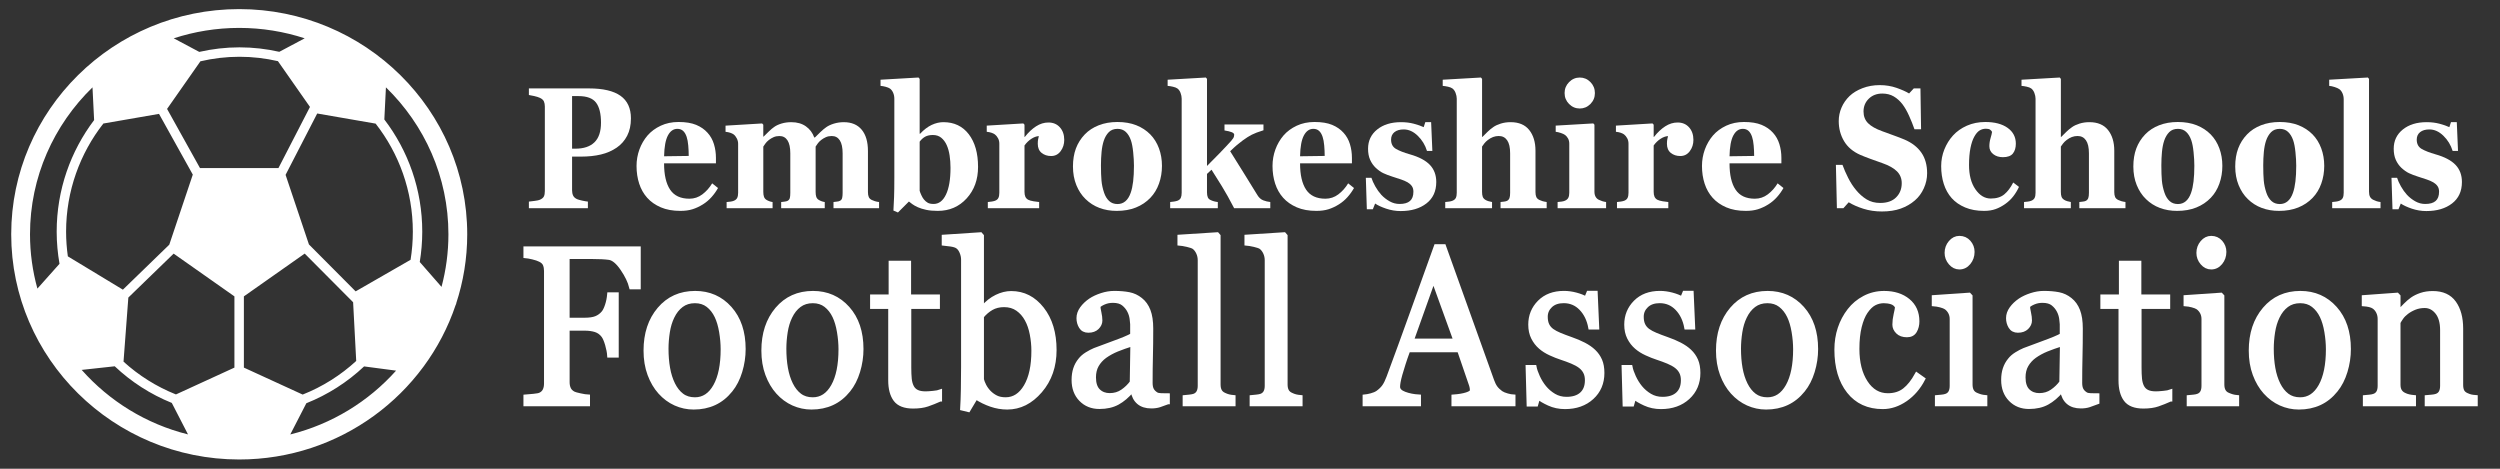<?xml version="1.0" encoding="utf-8"?>
<!-- Generator: Adobe Illustrator 15.1.0, SVG Export Plug-In . SVG Version: 6.00 Build 0)  -->
<!DOCTYPE svg PUBLIC "-//W3C//DTD SVG 1.1//EN" "http://www.w3.org/Graphics/SVG/1.1/DTD/svg11.dtd">
<svg version="1.1" id="Layer_1" xmlns="http://www.w3.org/2000/svg" xmlns:xlink="http://www.w3.org/1999/xlink" x="0px" y="0px"
	 width="320px" height="60px" viewBox="0 0 320 60" enable-background="new 0 0 320 60" xml:space="preserve">
<rect x="0" y="0" width="320" height="60" fill="#333333" stroke="none"/>
<g>
	<path fill="#FFFFFF" d="M80.759,15.153c0,0.864-0.162,1.608-0.486,2.23c-0.324,0.623-0.771,1.129-1.341,1.518
		c-0.589,0.403-1.262,0.695-2.018,0.875c-0.756,0.18-1.606,0.27-2.549,0.27h-1.139v4.311c0,0.259,0.044,0.485,0.133,0.675
		c0.088,0.191,0.257,0.344,0.505,0.459c0.131,0.058,0.344,0.119,0.639,0.184c0.294,0.064,0.543,0.108,0.747,0.129v0.843h-7.553
		v-0.843c0.19-0.021,0.442-0.052,0.756-0.092c0.314-0.04,0.533-0.088,0.658-0.146c0.255-0.115,0.424-0.255,0.506-0.421
		c0.082-0.166,0.123-0.396,0.123-0.691V13.64c0-0.252-0.04-0.47-0.118-0.654c-0.079-0.184-0.249-0.336-0.511-0.459
		c-0.183-0.086-0.427-0.164-0.731-0.232c-0.305-0.068-0.532-0.113-0.683-0.135v-0.843h7.69c1.801,0,3.146,0.315,4.037,0.945
		C80.313,12.893,80.759,13.856,80.759,15.153z M76.928,15.704c0-1.152-0.211-2.008-0.633-2.566S75.121,12.3,74.041,12.3h-0.815
		v6.731h0.413c1.074,0,1.891-0.272,2.45-0.816C76.648,17.672,76.928,16.834,76.928,15.704z"/>
	<path fill="#FFFFFF" d="M91.907,24.065c-0.229,0.411-0.506,0.798-0.83,1.162c-0.324,0.364-0.692,0.675-1.105,0.934
		c-0.439,0.274-0.882,0.481-1.331,0.622c-0.448,0.14-0.964,0.21-1.547,0.21c-0.969,0-1.806-0.151-2.509-0.454
		c-0.704-0.303-1.285-0.709-1.743-1.221c-0.458-0.512-0.8-1.115-1.026-1.81c-0.226-0.695-0.339-1.45-0.339-2.264
		c0-0.734,0.123-1.438,0.368-2.112c0.246-0.673,0.594-1.273,1.046-1.799c0.445-0.511,1.006-0.925,1.684-1.243
		c0.678-0.316,1.436-0.475,2.273-0.475c0.917,0,1.67,0.123,2.259,0.367c0.589,0.245,1.077,0.583,1.463,1.016
		c0.373,0.411,0.645,0.895,0.815,1.453s0.255,1.144,0.255,1.755v0.702h-6.639c0,1.477,0.259,2.6,0.776,3.371
		c0.517,0.771,1.339,1.156,2.465,1.156c0.615,0,1.168-0.186,1.66-0.557c0.491-0.371,0.91-0.84,1.257-1.41L91.907,24.065z
		 M88.156,19.96c0-0.432-0.02-0.875-0.059-1.329c-0.04-0.454-0.108-0.825-0.206-1.113c-0.112-0.338-0.264-0.594-0.457-0.767
		c-0.193-0.173-0.437-0.259-0.731-0.259c-0.504,0-0.907,0.281-1.208,0.843c-0.301,0.562-0.465,1.451-0.491,2.668L88.156,19.96z"/>
	<path fill="#FFFFFF" d="M112.521,26.647h-5.834v-0.789c0.143-0.021,0.292-0.04,0.448-0.054c0.156-0.014,0.286-0.05,0.39-0.108
		c0.143-0.072,0.233-0.192,0.272-0.362s0.059-0.387,0.059-0.654v-5.045c0-0.742-0.12-1.298-0.359-1.669
		c-0.24-0.371-0.583-0.556-1.029-0.556c-0.283,0-0.534,0.048-0.753,0.146c-0.22,0.098-0.422,0.218-0.606,0.362
		c-0.19,0.151-0.338,0.302-0.443,0.454s-0.194,0.281-0.266,0.389v5.802c0,0.259,0.027,0.47,0.083,0.632s0.158,0.29,0.307,0.384
		c0.104,0.064,0.222,0.123,0.355,0.173c0.133,0.05,0.274,0.086,0.423,0.108v0.789h-5.578v-0.789
		c0.123-0.015,0.272-0.033,0.448-0.054s0.305-0.058,0.39-0.108c0.136-0.079,0.226-0.194,0.268-0.346
		c0.042-0.151,0.063-0.375,0.063-0.67v-5.045c0-0.742-0.12-1.298-0.359-1.669c-0.24-0.371-0.583-0.556-1.029-0.556
		c-0.282,0-0.534,0.048-0.753,0.146c-0.22,0.098-0.422,0.218-0.606,0.362c-0.19,0.151-0.338,0.302-0.443,0.454
		c-0.105,0.151-0.194,0.281-0.266,0.389v5.802c0,0.252,0.029,0.461,0.088,0.626c0.059,0.166,0.164,0.295,0.314,0.389
		c0.104,0.064,0.224,0.123,0.358,0.173s0.276,0.086,0.427,0.108v0.789h-5.883v-0.789c0.17-0.015,0.337-0.033,0.501-0.054
		s0.305-0.058,0.422-0.108c0.209-0.086,0.354-0.21,0.432-0.373s0.118-0.376,0.118-0.643v-6.288c0-0.23-0.056-0.456-0.167-0.675
		c-0.112-0.219-0.246-0.391-0.403-0.513c-0.118-0.086-0.267-0.158-0.447-0.216c-0.18-0.058-0.378-0.097-0.594-0.119v-0.789
		l4.685-0.281l0.147,0.162v1.523h0.039c0.184-0.18,0.401-0.395,0.653-0.643s0.489-0.448,0.712-0.6
		c0.242-0.173,0.553-0.317,0.933-0.432s0.795-0.173,1.248-0.173c0.746,0,1.37,0.178,1.871,0.535
		c0.501,0.357,0.856,0.831,1.066,1.421h0.088c0.189-0.194,0.422-0.423,0.697-0.686c0.275-0.263,0.527-0.474,0.756-0.632
		c0.255-0.18,0.581-0.332,0.977-0.454c0.396-0.122,0.82-0.184,1.272-0.184c0.988,0,1.75,0.321,2.283,0.961
		c0.534,0.641,0.801,1.552,0.801,2.733v5.25c0,0.267,0.036,0.481,0.108,0.643c0.072,0.162,0.203,0.286,0.393,0.373
		c0.105,0.05,0.234,0.101,0.388,0.151s0.332,0.086,0.535,0.108V26.647z"/>
	<path fill="#FFFFFF" d="M125.191,21.365c0,1.62-0.486,2.964-1.458,4.029c-0.973,1.066-2.205,1.599-3.698,1.599
		c-0.576,0-1.072-0.045-1.488-0.135c-0.416-0.09-0.768-0.2-1.056-0.329c-0.301-0.137-0.542-0.272-0.722-0.405
		s-0.323-0.243-0.427-0.33l-1.404,1.404l-0.58-0.248c0.033-0.526,0.061-1.097,0.083-1.712c0.023-0.616,0.034-1.446,0.034-2.49
		V12.635c0-0.273-0.051-0.527-0.152-0.762c-0.102-0.234-0.237-0.412-0.407-0.535c-0.125-0.086-0.306-0.162-0.545-0.227
		c-0.239-0.065-0.46-0.104-0.663-0.119v-0.789l4.861-0.281l0.147,0.173v7.022h0.059c0.478-0.511,0.968-0.886,1.471-1.124
		c0.503-0.237,1.007-0.356,1.511-0.356c1.373,0,2.456,0.515,3.247,1.545C124.795,18.214,125.191,19.607,125.191,21.365z
		 M121.665,21.494c0-0.547-0.038-1.075-0.113-1.583s-0.201-0.956-0.377-1.345c-0.177-0.389-0.409-0.7-0.696-0.935
		c-0.288-0.234-0.644-0.351-1.068-0.351c-0.398,0-0.729,0.072-0.99,0.216s-0.496,0.356-0.705,0.637v6.288
		c0.039,0.144,0.113,0.333,0.22,0.567c0.108,0.234,0.217,0.416,0.328,0.545c0.157,0.188,0.323,0.33,0.5,0.427
		c0.176,0.097,0.424,0.146,0.745,0.146c0.666,0,1.192-0.401,1.577-1.205S121.665,22.963,121.665,21.494z"/>
	<path fill="#FFFFFF" d="M136.223,17.908c0,0.547-0.154,1.028-0.461,1.442c-0.308,0.415-0.714,0.621-1.218,0.621
		c-0.478,0-0.882-0.132-1.213-0.398c-0.331-0.265-0.496-0.656-0.496-1.172c0-0.251,0.016-0.446,0.049-0.586
		c0.033-0.14,0.062-0.271,0.088-0.393c-0.301,0.014-0.619,0.128-0.953,0.343c-0.334,0.214-0.628,0.5-0.884,0.856v5.931
		c0,0.252,0.036,0.461,0.108,0.626c0.072,0.166,0.193,0.295,0.364,0.389c0.144,0.08,0.378,0.146,0.702,0.2
		c0.324,0.054,0.558,0.084,0.702,0.092v0.789h-6.57v-0.789c0.164-0.015,0.329-0.034,0.496-0.06c0.167-0.025,0.31-0.06,0.427-0.103
		c0.209-0.079,0.354-0.202,0.432-0.367s0.118-0.382,0.118-0.648v-6.288c0-0.259-0.056-0.492-0.167-0.697s-0.246-0.369-0.403-0.492
		c-0.118-0.086-0.267-0.158-0.447-0.216s-0.378-0.097-0.594-0.119v-0.789l4.685-0.281l0.147,0.162v1.566h0.04
		c0.452-0.576,0.931-1.028,1.438-1.356c0.507-0.328,1.036-0.491,1.586-0.491c0.609,0,1.098,0.207,1.468,0.621
		C136.038,16.717,136.223,17.252,136.223,17.908z"/>
	<path fill="#FFFFFF" d="M147.238,17.205c0.484,0.497,0.854,1.091,1.11,1.783s0.383,1.44,0.383,2.247
		c0,0.799-0.126,1.554-0.378,2.263c-0.252,0.709-0.621,1.316-1.105,1.821c-0.517,0.54-1.134,0.954-1.851,1.242
		c-0.717,0.288-1.537,0.432-2.46,0.432c-0.799,0-1.534-0.126-2.205-0.378c-0.671-0.252-1.265-0.63-1.782-1.135
		c-0.498-0.482-0.891-1.078-1.179-1.788s-0.432-1.503-0.432-2.382c0-0.864,0.126-1.633,0.378-2.307
		c0.252-0.673,0.63-1.273,1.135-1.799c0.484-0.504,1.082-0.895,1.792-1.172s1.504-0.416,2.382-0.416
		c0.917,0,1.724,0.139,2.421,0.416S146.741,16.701,147.238,17.205z M144.724,24.692c0.144-0.403,0.25-0.893,0.319-1.469
		c0.068-0.576,0.103-1.246,0.103-2.009c0-0.504-0.033-1.081-0.098-1.729c-0.066-0.648-0.164-1.16-0.295-1.534
		c-0.157-0.454-0.375-0.81-0.653-1.069c-0.279-0.259-0.63-0.389-1.056-0.389c-0.465,0-0.836,0.141-1.115,0.421
		s-0.493,0.645-0.643,1.091c-0.138,0.41-0.232,0.891-0.285,1.442c-0.053,0.551-0.079,1.125-0.079,1.723
		c0,0.785,0.023,1.436,0.069,1.95c0.045,0.515,0.157,1.032,0.333,1.55c0.151,0.447,0.367,0.799,0.648,1.059
		c0.281,0.259,0.638,0.389,1.07,0.389c0.393,0,0.73-0.121,1.012-0.362C144.337,25.515,144.56,25.16,144.724,24.692z"/>
	<path fill="#FFFFFF" d="M162.597,26.647h-4.629c-0.569-1.099-1.089-2.031-1.56-2.796c-0.471-0.765-0.916-1.474-1.334-2.128
		l-0.579,0.538v2.355c0,0.259,0.034,0.472,0.103,0.638s0.201,0.288,0.398,0.367c0.118,0.058,0.255,0.108,0.412,0.151
		c0.157,0.043,0.314,0.072,0.472,0.086v0.789h-6.099v-0.789c0.165-0.015,0.33-0.034,0.494-0.06c0.165-0.025,0.31-0.06,0.435-0.103
		c0.211-0.079,0.354-0.202,0.43-0.367c0.076-0.166,0.114-0.382,0.114-0.648V12.635c0-0.237-0.047-0.484-0.142-0.74
		c-0.095-0.256-0.234-0.448-0.417-0.578c-0.125-0.086-0.311-0.158-0.56-0.216s-0.475-0.094-0.678-0.108v-0.789l4.891-0.281
		l0.148,0.173v11.148c0.484-0.475,1.028-1.026,1.633-1.653c0.605-0.626,1.091-1.145,1.457-1.555
		c0.216-0.245,0.335-0.431,0.358-0.556c0.023-0.126,0.034-0.204,0.034-0.232c0-0.13-0.103-0.238-0.31-0.324
		c-0.207-0.086-0.518-0.162-0.933-0.227v-0.767h4.989v0.745c-0.653,0.202-1.152,0.391-1.495,0.567s-0.717,0.412-1.123,0.708
		c-0.268,0.194-0.528,0.398-0.779,0.611s-0.54,0.479-0.867,0.796c0.641,1.022,1.232,1.969,1.774,2.84s1.111,1.792,1.706,2.764
		c0.203,0.338,0.455,0.565,0.755,0.68c0.301,0.115,0.602,0.188,0.902,0.216V26.647z"/>
	<path fill="#FFFFFF" d="M173.312,24.065c-0.229,0.411-0.506,0.798-0.83,1.162s-0.692,0.675-1.105,0.934
		c-0.438,0.274-0.882,0.481-1.33,0.622c-0.449,0.14-0.965,0.21-1.547,0.21c-0.97,0-1.806-0.151-2.51-0.454
		c-0.704-0.303-1.285-0.709-1.743-1.221c-0.458-0.512-0.801-1.115-1.026-1.81c-0.226-0.695-0.339-1.45-0.339-2.264
		c0-0.734,0.123-1.438,0.368-2.112c0.246-0.673,0.595-1.273,1.046-1.799c0.445-0.511,1.007-0.925,1.685-1.243
		c0.678-0.316,1.436-0.475,2.273-0.475c0.917,0,1.67,0.123,2.259,0.367c0.59,0.245,1.077,0.583,1.464,1.016
		c0.373,0.411,0.645,0.895,0.815,1.453c0.17,0.558,0.255,1.144,0.255,1.755v0.702h-6.639c0,1.477,0.258,2.6,0.775,3.371
		c0.518,0.771,1.339,1.156,2.465,1.156c0.615,0,1.169-0.186,1.66-0.557c0.491-0.371,0.91-0.84,1.257-1.41L173.312,24.065z
		 M169.56,19.96c0-0.432-0.02-0.875-0.06-1.329c-0.039-0.454-0.107-0.825-0.206-1.113c-0.111-0.338-0.264-0.594-0.456-0.767
		c-0.193-0.173-0.438-0.259-0.732-0.259c-0.504,0-0.906,0.281-1.208,0.843c-0.301,0.562-0.465,1.451-0.49,2.668L169.56,19.96z"/>
	<path fill="#FFFFFF" d="M179.286,27.015c-0.636,0-1.256-0.103-1.861-0.308c-0.605-0.206-1.075-0.423-1.409-0.654l-0.295,0.735
		h-0.766l-0.128-4.03h0.717c0.099,0.324,0.262,0.689,0.491,1.097c0.229,0.407,0.491,0.772,0.785,1.096
		c0.308,0.324,0.66,0.598,1.057,0.821c0.396,0.223,0.819,0.335,1.271,0.335c0.596,0,1.039-0.128,1.331-0.384
		c0.291-0.255,0.437-0.65,0.437-1.183c0-0.288-0.065-0.526-0.196-0.713c-0.131-0.187-0.311-0.349-0.54-0.486
		c-0.256-0.144-0.535-0.267-0.84-0.368c-0.305-0.101-0.68-0.223-1.125-0.367s-0.826-0.29-1.144-0.438
		c-0.317-0.147-0.646-0.38-0.987-0.697c-0.295-0.281-0.53-0.619-0.707-1.016c-0.177-0.396-0.266-0.868-0.266-1.415
		c0-1.016,0.389-1.837,1.164-2.463c0.776-0.626,1.793-0.94,3.05-0.94c0.596,0,1.145,0.067,1.645,0.2
		c0.501,0.133,0.922,0.279,1.263,0.438l0.206-0.638h0.746l0.157,3.684h-0.688c-0.229-0.749-0.622-1.396-1.179-1.939
		c-0.557-0.543-1.155-0.815-1.797-0.815c-0.504,0-0.9,0.115-1.188,0.346s-0.432,0.551-0.432,0.961c0,0.547,0.21,0.944,0.632,1.188
		c0.422,0.245,1.012,0.475,1.77,0.691c1.17,0.332,2.026,0.783,2.569,1.356c0.542,0.572,0.813,1.302,0.813,2.188
		c0,1.181-0.421,2.096-1.262,2.744C181.739,26.691,180.642,27.015,179.286,27.015z"/>
	<path fill="#FFFFFF" d="M197.971,26.647h-5.902v-0.789c0.131-0.015,0.285-0.033,0.462-0.054s0.308-0.058,0.393-0.108
		c0.138-0.079,0.234-0.194,0.29-0.346s0.083-0.375,0.083-0.67v-5.056c0-0.742-0.126-1.296-0.378-1.664s-0.61-0.551-1.075-0.551
		c-0.262,0-0.506,0.043-0.731,0.129c-0.227,0.086-0.447,0.213-0.663,0.378c-0.19,0.144-0.343,0.292-0.457,0.443
		s-0.211,0.285-0.29,0.399v5.802c0,0.267,0.03,0.477,0.089,0.632s0.17,0.283,0.334,0.384c0.098,0.064,0.228,0.123,0.388,0.173
		s0.316,0.086,0.467,0.108v0.789h-5.991v-0.789c0.171-0.015,0.338-0.033,0.499-0.054c0.162-0.021,0.305-0.058,0.431-0.108
		c0.211-0.086,0.354-0.21,0.43-0.373c0.076-0.162,0.114-0.376,0.114-0.643V12.635c0-0.23-0.05-0.475-0.147-0.734
		c-0.099-0.259-0.236-0.454-0.413-0.583c-0.131-0.093-0.32-0.167-0.569-0.222c-0.249-0.054-0.472-0.088-0.668-0.103v-0.789
		l4.891-0.281l0.147,0.173v7.433h0.04c0.248-0.245,0.472-0.466,0.671-0.665c0.2-0.198,0.443-0.397,0.731-0.6
		c0.241-0.173,0.557-0.32,0.946-0.443c0.389-0.122,0.809-0.184,1.26-0.184c1.06,0,1.855,0.335,2.389,1.005
		c0.532,0.67,0.799,1.552,0.799,2.647v5.293c0,0.267,0.036,0.479,0.108,0.637c0.071,0.159,0.206,0.285,0.402,0.378
		c0.118,0.058,0.249,0.108,0.393,0.151c0.145,0.043,0.321,0.079,0.53,0.108V26.647z"/>
	<path fill="#FFFFFF" d="M205.581,26.647h-6.207v-0.789c0.171-0.015,0.338-0.033,0.501-0.054c0.164-0.021,0.305-0.058,0.423-0.108
		c0.209-0.086,0.356-0.21,0.441-0.373s0.128-0.376,0.128-0.643v-6.288c0-0.252-0.053-0.474-0.157-0.665
		c-0.104-0.19-0.235-0.344-0.393-0.459c-0.118-0.086-0.297-0.169-0.535-0.249c-0.239-0.079-0.457-0.129-0.653-0.151v-0.789
		l4.812-0.281l0.147,0.162v8.578c0,0.252,0.049,0.466,0.147,0.643c0.098,0.177,0.238,0.308,0.422,0.395
		c0.131,0.064,0.275,0.123,0.432,0.173c0.157,0.05,0.321,0.086,0.491,0.108V26.647z M204.147,11.912
		c0,0.547-0.191,1.014-0.574,1.399c-0.384,0.385-0.837,0.578-1.36,0.578c-0.53,0-0.987-0.193-1.37-0.578s-0.575-0.852-0.575-1.399
		s0.192-1.016,0.575-1.404c0.383-0.389,0.84-0.583,1.37-0.583s0.985,0.194,1.365,0.583
		C203.957,10.896,204.147,11.364,204.147,11.912z"/>
	<path fill="#FFFFFF" d="M216.757,17.908c0,0.547-0.154,1.028-0.462,1.442c-0.308,0.415-0.713,0.621-1.218,0.621
		c-0.478,0-0.882-0.132-1.213-0.398c-0.33-0.265-0.496-0.656-0.496-1.172c0-0.251,0.017-0.446,0.05-0.586
		c0.032-0.14,0.062-0.271,0.088-0.393c-0.301,0.014-0.618,0.128-0.952,0.343c-0.334,0.214-0.629,0.5-0.884,0.856v5.931
		c0,0.252,0.035,0.461,0.107,0.626s0.193,0.295,0.363,0.389c0.145,0.08,0.378,0.146,0.702,0.2c0.324,0.054,0.559,0.084,0.702,0.092
		v0.789h-6.57v-0.789c0.164-0.015,0.329-0.034,0.496-0.06c0.167-0.025,0.31-0.06,0.428-0.103c0.209-0.079,0.354-0.202,0.432-0.367
		c0.079-0.166,0.118-0.382,0.118-0.648v-6.288c0-0.259-0.056-0.492-0.167-0.697s-0.246-0.369-0.402-0.492
		c-0.118-0.086-0.268-0.158-0.447-0.216c-0.181-0.058-0.378-0.097-0.594-0.119v-0.789l4.685-0.281l0.147,0.162v1.566h0.039
		c0.451-0.576,0.931-1.028,1.438-1.356c0.508-0.328,1.036-0.491,1.586-0.491c0.609,0,1.099,0.207,1.469,0.621
		S216.757,17.252,216.757,17.908z"/>
	<path fill="#FFFFFF" d="M228.283,24.065c-0.229,0.411-0.506,0.798-0.83,1.162s-0.692,0.675-1.105,0.934
		c-0.438,0.274-0.882,0.481-1.33,0.622c-0.449,0.14-0.965,0.21-1.547,0.21c-0.97,0-1.806-0.151-2.51-0.454
		c-0.704-0.303-1.285-0.709-1.743-1.221c-0.458-0.512-0.801-1.115-1.026-1.81c-0.226-0.695-0.339-1.45-0.339-2.264
		c0-0.734,0.123-1.438,0.368-2.112c0.246-0.673,0.595-1.273,1.046-1.799c0.445-0.511,1.007-0.925,1.685-1.243
		c0.678-0.316,1.436-0.475,2.273-0.475c0.917,0,1.67,0.123,2.259,0.367c0.59,0.245,1.077,0.583,1.464,1.016
		c0.373,0.411,0.645,0.895,0.815,1.453c0.17,0.558,0.255,1.144,0.255,1.755v0.702h-6.639c0,1.477,0.258,2.6,0.775,3.371
		c0.518,0.771,1.339,1.156,2.465,1.156c0.615,0,1.169-0.186,1.66-0.557c0.491-0.371,0.91-0.84,1.257-1.41L228.283,24.065z
		 M224.531,19.96c0-0.432-0.02-0.875-0.06-1.329c-0.039-0.454-0.107-0.825-0.206-1.113c-0.111-0.338-0.264-0.594-0.456-0.767
		c-0.193-0.173-0.438-0.259-0.732-0.259c-0.504,0-0.906,0.281-1.208,0.843c-0.301,0.562-0.465,1.451-0.49,2.668L224.531,19.96z"/>
	<path fill="#FFFFFF" d="M240.888,27.069c-0.852,0-1.646-0.117-2.382-0.351s-1.36-0.51-1.871-0.827l-0.678,0.756h-0.835
		l-0.127-5.542h0.845c0.189,0.527,0.432,1.083,0.727,1.667c0.294,0.584,0.635,1.108,1.021,1.57c0.399,0.483,0.846,0.877,1.34,1.18
		c0.495,0.303,1.072,0.455,1.734,0.455c0.89,0,1.572-0.239,2.047-0.719s0.713-1.083,0.713-1.812c0-0.598-0.202-1.101-0.604-1.508
		c-0.402-0.407-1.026-0.759-1.871-1.056c-0.55-0.195-1.056-0.376-1.518-0.542c-0.461-0.167-0.896-0.336-1.301-0.51
		c-0.937-0.411-1.632-0.999-2.087-1.763c-0.455-0.765-0.683-1.619-0.683-2.564c0-0.599,0.117-1.173,0.354-1.725
		c0.235-0.552,0.579-1.047,1.031-1.487c0.432-0.411,0.985-0.747,1.659-1.006c0.675-0.26,1.408-0.39,2.2-0.39
		c0.772,0,1.496,0.119,2.171,0.356c0.674,0.238,1.204,0.476,1.591,0.713l0.6-0.648h0.854l0.079,5.229h-0.845
		c-0.196-0.563-0.427-1.139-0.692-1.728c-0.266-0.588-0.545-1.077-0.84-1.467c-0.32-0.418-0.69-0.752-1.109-1.001
		s-0.91-0.374-1.474-0.374c-0.707,0-1.285,0.22-1.733,0.66c-0.448,0.44-0.673,0.984-0.673,1.634c0,0.613,0.195,1.115,0.585,1.504
		c0.389,0.39,0.996,0.732,1.821,1.028c0.484,0.18,0.979,0.36,1.483,0.541c0.504,0.18,0.952,0.353,1.346,0.519
		c0.949,0.404,1.671,0.961,2.165,1.671s0.741,1.592,0.741,2.645c0,0.664-0.141,1.305-0.422,1.926
		c-0.281,0.62-0.661,1.136-1.14,1.547c-0.523,0.454-1.129,0.804-1.816,1.049S241.804,27.069,240.888,27.069z"/>
	<path fill="#FFFFFF" d="M253.952,26.993c-0.91,0-1.714-0.146-2.411-0.438s-1.272-0.689-1.724-1.194
		c-0.452-0.511-0.789-1.116-1.012-1.815s-0.334-1.458-0.334-2.279c0-0.749,0.136-1.462,0.407-2.139
		c0.272-0.677,0.641-1.271,1.105-1.783c0.478-0.526,1.072-0.945,1.782-1.259c0.711-0.313,1.494-0.47,2.353-0.47
		c1.204,0,2.157,0.25,2.857,0.751c0.701,0.5,1.052,1.176,1.052,2.025c0,0.519-0.125,0.937-0.374,1.253s-0.678,0.475-1.286,0.475
		c-0.491,0-0.902-0.129-1.232-0.389c-0.331-0.259-0.496-0.598-0.496-1.016c0-0.353,0.052-0.702,0.157-1.048
		c0.104-0.346,0.167-0.609,0.187-0.789c-0.072-0.13-0.164-0.229-0.275-0.297c-0.111-0.068-0.284-0.103-0.521-0.103
		c-0.294,0-0.562,0.076-0.805,0.227c-0.243,0.151-0.469,0.417-0.678,0.799c-0.203,0.36-0.365,0.843-0.486,1.448
		s-0.182,1.333-0.182,2.182c0,1.282,0.273,2.315,0.82,3.101c0.546,0.785,1.199,1.178,1.959,1.178c0.727,0,1.305-0.178,1.733-0.535
		c0.429-0.356,0.811-0.862,1.145-1.518l0.736,0.562c-0.203,0.439-0.445,0.841-0.727,1.205c-0.282,0.364-0.619,0.686-1.012,0.967
		c-0.413,0.295-0.832,0.519-1.258,0.669C255.01,26.917,254.515,26.993,253.952,26.993z"/>
	<path fill="#FFFFFF" d="M272.057,26.647h-5.902v-0.789c0.131-0.015,0.285-0.033,0.462-0.054s0.308-0.058,0.393-0.108
		c0.138-0.079,0.234-0.194,0.29-0.346s0.083-0.375,0.083-0.67v-5.056c0-0.742-0.126-1.296-0.378-1.664s-0.61-0.551-1.075-0.551
		c-0.262,0-0.506,0.043-0.731,0.129c-0.227,0.086-0.447,0.213-0.663,0.378c-0.19,0.144-0.343,0.292-0.457,0.443
		s-0.211,0.285-0.29,0.399v5.802c0,0.267,0.03,0.477,0.089,0.632s0.17,0.283,0.334,0.384c0.098,0.064,0.228,0.123,0.388,0.173
		s0.316,0.086,0.467,0.108v0.789h-5.991v-0.789c0.171-0.015,0.338-0.033,0.499-0.054c0.162-0.021,0.305-0.058,0.431-0.108
		c0.211-0.086,0.354-0.21,0.43-0.373c0.076-0.162,0.114-0.376,0.114-0.643V12.635c0-0.23-0.05-0.475-0.147-0.734
		c-0.099-0.259-0.236-0.454-0.413-0.583c-0.131-0.093-0.32-0.167-0.569-0.222c-0.249-0.054-0.472-0.088-0.668-0.103v-0.789
		l4.891-0.281l0.147,0.173v7.433h0.04c0.248-0.245,0.472-0.466,0.671-0.665c0.2-0.198,0.443-0.397,0.731-0.6
		c0.241-0.173,0.557-0.32,0.946-0.443c0.389-0.122,0.809-0.184,1.26-0.184c1.06,0,1.855,0.335,2.389,1.005
		c0.532,0.67,0.799,1.552,0.799,2.647v5.293c0,0.267,0.036,0.479,0.108,0.637c0.071,0.159,0.206,0.285,0.402,0.378
		c0.118,0.058,0.249,0.108,0.393,0.151c0.145,0.043,0.321,0.079,0.53,0.108V26.647z"/>
	<path fill="#FFFFFF" d="M282.969,17.205c0.484,0.497,0.854,1.091,1.109,1.783c0.255,0.691,0.383,1.44,0.383,2.247
		c0,0.799-0.126,1.554-0.378,2.263c-0.252,0.709-0.62,1.316-1.104,1.821c-0.518,0.54-1.135,0.954-1.852,1.242
		s-1.537,0.432-2.46,0.432c-0.8,0-1.534-0.126-2.205-0.378c-0.672-0.252-1.266-0.63-1.783-1.135
		c-0.497-0.482-0.89-1.078-1.178-1.788c-0.289-0.709-0.433-1.503-0.433-2.382c0-0.864,0.126-1.633,0.378-2.307
		c0.252-0.673,0.63-1.273,1.135-1.799c0.484-0.504,1.082-0.895,1.792-1.172c0.711-0.277,1.505-0.416,2.382-0.416
		c0.917,0,1.724,0.139,2.421,0.416S282.471,16.701,282.969,17.205z M280.454,24.692c0.144-0.403,0.25-0.893,0.319-1.469
		c0.068-0.576,0.103-1.246,0.103-2.009c0-0.504-0.032-1.081-0.098-1.729c-0.065-0.648-0.164-1.16-0.295-1.534
		c-0.157-0.454-0.375-0.81-0.653-1.069s-0.63-0.389-1.056-0.389c-0.465,0-0.836,0.141-1.114,0.421s-0.493,0.645-0.644,1.091
		c-0.138,0.41-0.232,0.891-0.285,1.442c-0.052,0.551-0.078,1.125-0.078,1.723c0,0.785,0.022,1.436,0.068,1.95
		c0.046,0.515,0.157,1.032,0.334,1.55c0.15,0.447,0.367,0.799,0.648,1.059s0.639,0.389,1.07,0.389c0.393,0,0.73-0.121,1.012-0.362
		S280.29,25.16,280.454,24.692z"/>
	<path fill="#FFFFFF" d="M296.01,17.205c0.484,0.497,0.854,1.091,1.109,1.783c0.255,0.691,0.383,1.44,0.383,2.247
		c0,0.799-0.126,1.554-0.378,2.263c-0.252,0.709-0.62,1.316-1.104,1.821c-0.518,0.54-1.135,0.954-1.852,1.242
		s-1.537,0.432-2.46,0.432c-0.8,0-1.534-0.126-2.205-0.378c-0.672-0.252-1.266-0.63-1.783-1.135
		c-0.497-0.482-0.89-1.078-1.178-1.788c-0.289-0.709-0.433-1.503-0.433-2.382c0-0.864,0.126-1.633,0.378-2.307
		c0.252-0.673,0.63-1.273,1.135-1.799c0.484-0.504,1.082-0.895,1.792-1.172c0.711-0.277,1.505-0.416,2.382-0.416
		c0.917,0,1.724,0.139,2.421,0.416S295.512,16.701,296.01,17.205z M293.495,24.692c0.144-0.403,0.25-0.893,0.319-1.469
		c0.068-0.576,0.103-1.246,0.103-2.009c0-0.504-0.032-1.081-0.098-1.729c-0.065-0.648-0.164-1.16-0.295-1.534
		c-0.157-0.454-0.375-0.81-0.653-1.069s-0.63-0.389-1.056-0.389c-0.465,0-0.836,0.141-1.114,0.421s-0.493,0.645-0.644,1.091
		c-0.138,0.41-0.232,0.891-0.285,1.442c-0.052,0.551-0.078,1.125-0.078,1.723c0,0.785,0.022,1.436,0.068,1.95
		c0.046,0.515,0.157,1.032,0.334,1.55c0.15,0.447,0.367,0.799,0.648,1.059s0.639,0.389,1.07,0.389c0.393,0,0.73-0.121,1.012-0.362
		S293.331,25.16,293.495,24.692z"/>
	<path fill="#FFFFFF" d="M304.707,26.647h-6.188v-0.789c0.172-0.015,0.338-0.033,0.499-0.054c0.162-0.021,0.306-0.058,0.431-0.108
		c0.211-0.086,0.354-0.21,0.43-0.373c0.076-0.162,0.114-0.376,0.114-0.643v-11.97c0-0.273-0.051-0.527-0.152-0.762
		c-0.102-0.234-0.237-0.412-0.407-0.535c-0.132-0.093-0.329-0.184-0.595-0.27c-0.265-0.086-0.499-0.137-0.702-0.151v-0.789
		l4.949-0.281l0.148,0.173v14.444c0,0.266,0.042,0.482,0.128,0.648c0.086,0.166,0.225,0.295,0.415,0.389
		c0.132,0.064,0.271,0.123,0.416,0.173c0.145,0.05,0.316,0.086,0.514,0.108V26.647z"/>
	<path fill="#FFFFFF" d="M310.57,27.015c-0.636,0-1.256-0.103-1.861-0.308c-0.605-0.206-1.075-0.423-1.409-0.654l-0.295,0.735
		h-0.766l-0.128-4.03h0.717c0.099,0.324,0.262,0.689,0.491,1.097c0.229,0.407,0.491,0.772,0.785,1.096
		c0.308,0.324,0.66,0.598,1.057,0.821c0.396,0.223,0.819,0.335,1.271,0.335c0.596,0,1.039-0.128,1.331-0.384
		c0.291-0.255,0.437-0.65,0.437-1.183c0-0.288-0.065-0.526-0.196-0.713c-0.131-0.187-0.311-0.349-0.54-0.486
		c-0.256-0.144-0.535-0.267-0.84-0.368c-0.305-0.101-0.68-0.223-1.125-0.367s-0.826-0.29-1.144-0.438
		c-0.317-0.147-0.646-0.38-0.987-0.697c-0.295-0.281-0.53-0.619-0.707-1.016c-0.177-0.396-0.266-0.868-0.266-1.415
		c0-1.016,0.389-1.837,1.164-2.463c0.776-0.626,1.793-0.94,3.05-0.94c0.596,0,1.145,0.067,1.645,0.2
		c0.501,0.133,0.922,0.279,1.263,0.438l0.206-0.638h0.746l0.157,3.684h-0.688c-0.229-0.749-0.622-1.396-1.179-1.939
		c-0.557-0.543-1.155-0.815-1.797-0.815c-0.504,0-0.9,0.115-1.188,0.346s-0.432,0.551-0.432,0.961c0,0.547,0.21,0.944,0.632,1.188
		c0.422,0.245,1.012,0.475,1.77,0.691c1.17,0.332,2.026,0.783,2.569,1.356c0.542,0.572,0.813,1.302,0.813,2.188
		c0,1.181-0.421,2.096-1.262,2.744C313.023,26.691,311.926,27.015,310.57,27.015z"/>
</g>
<g>
	<path fill="#FFFFFF" stroke="#FFFFFF" stroke-width="0.5" stroke-miterlimit="10" d="M81.763,36.785h-0.978
		c-0.183-0.74-0.563-1.533-1.141-2.377s-1.132-1.308-1.663-1.392c-0.27-0.038-0.589-0.065-0.958-0.085
		c-0.37-0.019-0.789-0.028-1.258-0.028h-3.104v8.017h2.131c0.645,0,1.146-0.072,1.503-0.218s0.663-0.368,0.916-0.668
		c0.174-0.206,0.333-0.527,0.477-0.964c0.144-0.436,0.237-0.902,0.281-1.399h0.978v7.848h-0.978
		c-0.026-0.412-0.116-0.881-0.268-1.406c-0.153-0.524-0.316-0.904-0.49-1.139c-0.262-0.347-0.591-0.584-0.987-0.711
		c-0.396-0.126-0.874-0.189-1.431-0.189h-2.131v6.866c0,0.309,0.056,0.585,0.169,0.828c0.113,0.244,0.313,0.44,0.6,0.59
		c0.13,0.065,0.413,0.145,0.848,0.238s0.765,0.146,0.991,0.155v0.998h-8.02v-0.998c0.261-0.02,0.608-0.05,1.043-0.092
		c0.435-0.042,0.717-0.096,0.848-0.162c0.261-0.121,0.45-0.302,0.567-0.541c0.118-0.239,0.176-0.527,0.176-0.865V34.689
		c0-0.309-0.048-0.583-0.144-0.822s-0.296-0.434-0.6-0.584c-0.234-0.121-0.55-0.229-0.945-0.323s-0.71-0.149-0.945-0.169v-0.998
		h14.514V36.785z"/>
	<path fill="#FFFFFF" stroke="#FFFFFF" stroke-width="0.5" stroke-miterlimit="10" d="M95.193,44.675
		c0,0.976-0.144,1.934-0.431,2.876s-0.696,1.742-1.227,2.398c-0.601,0.75-1.297,1.308-2.088,1.673
		c-0.792,0.366-1.68,0.549-2.664,0.549c-0.818,0-1.597-0.167-2.336-0.499c-0.74-0.333-1.397-0.818-1.971-1.456
		c-0.566-0.628-1.016-1.395-1.351-2.299c-0.335-0.905-0.502-1.92-0.502-3.045c0-2.166,0.585-3.938,1.755-5.316
		c1.17-1.378,2.705-2.067,4.602-2.067c1.802,0,3.288,0.654,4.458,1.962C94.607,40.758,95.193,42.5,95.193,44.675z M92.493,44.703
		c0-0.703-0.065-1.446-0.196-2.229c-0.131-0.782-0.327-1.445-0.588-1.989c-0.279-0.582-0.645-1.048-1.098-1.399
		s-1.006-0.527-1.659-0.527c-0.671,0-1.243,0.178-1.718,0.534c-0.475,0.356-0.86,0.844-1.156,1.463
		c-0.279,0.571-0.475,1.224-0.588,1.954c-0.113,0.731-0.17,1.439-0.17,2.124c0,0.9,0.067,1.732,0.203,2.496
		c0.135,0.765,0.351,1.446,0.646,2.047c0.296,0.6,0.668,1.071,1.117,1.413s1.004,0.514,1.666,0.514c1.089,0,1.951-0.567,2.587-1.702
		S92.493,46.7,92.493,44.703z"/>
	<path fill="#FFFFFF" stroke="#FFFFFF" stroke-width="0.5" stroke-miterlimit="10" d="M110.276,44.675
		c0,0.976-0.144,1.934-0.431,2.876s-0.696,1.742-1.227,2.398c-0.601,0.75-1.297,1.308-2.088,1.673
		c-0.792,0.366-1.68,0.549-2.664,0.549c-0.818,0-1.597-0.167-2.336-0.499c-0.74-0.333-1.397-0.818-1.971-1.456
		c-0.566-0.628-1.016-1.395-1.351-2.299c-0.335-0.905-0.502-1.92-0.502-3.045c0-2.166,0.585-3.938,1.755-5.316
		c1.17-1.378,2.705-2.067,4.602-2.067c1.802,0,3.288,0.654,4.458,1.962C109.691,40.758,110.276,42.5,110.276,44.675z
		 M107.577,44.703c0-0.703-0.065-1.446-0.196-2.229c-0.131-0.782-0.327-1.445-0.588-1.989c-0.279-0.582-0.645-1.048-1.098-1.399
		s-1.006-0.527-1.659-0.527c-0.671,0-1.243,0.178-1.718,0.534c-0.475,0.356-0.86,0.844-1.156,1.463
		c-0.279,0.571-0.475,1.224-0.588,1.954c-0.113,0.731-0.17,1.439-0.17,2.124c0,0.9,0.067,1.732,0.203,2.496
		c0.135,0.765,0.351,1.446,0.646,2.047c0.296,0.6,0.668,1.071,1.117,1.413s1.004,0.514,1.666,0.514c1.089,0,1.951-0.567,2.587-1.702
		S107.577,46.7,107.577,44.703z"/>
	<path fill="#FFFFFF" stroke="#FFFFFF" stroke-width="0.5" stroke-miterlimit="10" d="M120.332,51.145
		c-0.565,0.253-1.1,0.466-1.604,0.64c-0.504,0.174-1.122,0.26-1.852,0.26c-1.078,0-1.836-0.293-2.275-0.879
		s-0.659-1.413-0.659-2.481v-9.395h-2.321v-1.351h2.374v-4.317h2.374v4.317h3.69v1.351h-3.665v7.749c0,0.581,0.02,1.066,0.059,1.455
		c0.039,0.39,0.133,0.729,0.281,1.02c0.139,0.272,0.348,0.479,0.626,0.619c0.278,0.141,0.652,0.211,1.121,0.211
		c0.217,0,0.537-0.021,0.958-0.063c0.422-0.042,0.72-0.096,0.894-0.162V51.145z"/>
	<path fill="#FFFFFF" stroke="#FFFFFF" stroke-width="0.5" stroke-miterlimit="10" d="M134.992,44.802
		c0,2.081-0.608,3.83-1.826,5.245c-1.217,1.416-2.63,2.124-4.238,2.124c-0.704,0-1.397-0.117-2.08-0.352s-1.323-0.549-1.923-0.942
		l-0.965,1.617l-0.809-0.197c0.043-0.693,0.074-1.528,0.091-2.505c0.017-0.976,0.026-1.918,0.026-2.828V33.229
		c0-0.318-0.067-0.638-0.202-0.957c-0.135-0.318-0.306-0.549-0.515-0.689c-0.165-0.121-0.441-0.213-0.828-0.274
		s-0.698-0.101-0.932-0.12v-0.899l4.721-0.31l0.183,0.211v9.142l0.091,0.028c0.539-0.619,1.128-1.083,1.767-1.393
		c0.639-0.31,1.267-0.464,1.884-0.464c1.582,0,2.903,0.675,3.964,2.024C134.462,40.878,134.992,42.636,134.992,44.802z
		 M132.267,44.9c0-0.694-0.069-1.402-0.208-2.124s-0.356-1.35-0.652-1.885c-0.296-0.543-0.683-0.984-1.161-1.321
		c-0.479-0.338-1.052-0.507-1.722-0.507c-0.608,0-1.141,0.129-1.597,0.387c-0.457,0.258-0.867,0.607-1.232,1.048v8.072
		c0.052,0.226,0.154,0.488,0.306,0.788c0.152,0.3,0.359,0.586,0.62,0.857c0.261,0.263,0.556,0.477,0.887,0.641
		s0.734,0.246,1.213,0.246c1.061,0,1.917-0.554,2.569-1.66C131.941,48.336,132.267,46.822,132.267,44.9z"/>
	<path fill="#FFFFFF" stroke="#FFFFFF" stroke-width="0.5" stroke-miterlimit="10" d="M149.488,51.496
		c-0.409,0.159-0.768,0.288-1.076,0.387s-0.658,0.147-1.049,0.147c-0.678,0-1.22-0.171-1.624-0.514
		c-0.404-0.342-0.663-0.841-0.776-1.497h-0.078c-0.565,0.675-1.171,1.19-1.819,1.547c-0.647,0.356-1.428,0.534-2.341,0.534
		c-0.965,0-1.758-0.318-2.38-0.956s-0.932-1.472-0.932-2.504c0-0.534,0.069-1.013,0.208-1.435s0.348-0.801,0.626-1.139
		c0.217-0.281,0.504-0.532,0.861-0.753c0.356-0.22,0.691-0.396,1.004-0.527c0.391-0.159,1.185-0.454,2.38-0.886
		c1.195-0.431,2.002-0.769,2.419-1.013v-1.392c0-0.122-0.024-0.356-0.071-0.704c-0.048-0.347-0.15-0.675-0.307-0.984
		c-0.174-0.347-0.419-0.648-0.737-0.906s-0.768-0.387-1.35-0.387c-0.4,0-0.772,0.072-1.115,0.218s-0.584,0.298-0.724,0.457
		c0,0.188,0.041,0.464,0.124,0.829c0.083,0.366,0.124,0.703,0.124,1.013c0,0.328-0.137,0.629-0.411,0.9
		c-0.274,0.272-0.654,0.408-1.141,0.408c-0.435,0-0.754-0.167-0.958-0.5c-0.204-0.332-0.306-0.705-0.306-1.118
		c0-0.431,0.141-0.844,0.424-1.237c0.282-0.394,0.649-0.745,1.102-1.055c0.392-0.263,0.865-0.485,1.421-0.668
		c0.557-0.183,1.1-0.274,1.63-0.274c0.73,0,1.367,0.055,1.911,0.162c0.543,0.107,1.037,0.34,1.48,0.696
		c0.443,0.347,0.78,0.817,1.011,1.413c0.23,0.596,0.346,1.362,0.346,2.3c0,1.341-0.013,2.529-0.04,3.564
		c-0.026,1.036-0.039,2.169-0.039,3.396c0,0.366,0.059,0.656,0.176,0.872c0.117,0.216,0.298,0.398,0.541,0.549
		c0.13,0.084,0.337,0.131,0.62,0.141c0.282,0.009,0.571,0.014,0.867,0.014V51.496z M144.937,44.07
		c-0.739,0.235-1.387,0.465-1.943,0.69c-0.556,0.226-1.074,0.508-1.552,0.846c-0.435,0.319-0.778,0.698-1.03,1.135
		c-0.252,0.437-0.378,0.956-0.378,1.558c0,0.779,0.189,1.353,0.567,1.72c0.378,0.366,0.858,0.549,1.441,0.549
		c0.617,0,1.161-0.162,1.63-0.486c0.47-0.324,0.865-0.707,1.187-1.148L144.937,44.07z"/>
	<path fill="#FFFFFF" stroke="#FFFFFF" stroke-width="0.5" stroke-miterlimit="10" d="M157.901,51.749h-6.272v-0.928
		c0.2-0.02,0.413-0.04,0.639-0.063s0.413-0.059,0.561-0.106c0.243-0.084,0.426-0.231,0.547-0.442s0.183-0.485,0.183-0.824V33.313
		c0-0.338-0.067-0.655-0.202-0.95c-0.135-0.296-0.311-0.527-0.528-0.697c-0.157-0.111-0.443-0.215-0.861-0.309
		s-0.752-0.15-1.004-0.17v-0.899l4.838-0.31l0.183,0.211v19.028c0,0.328,0.056,0.598,0.169,0.809
		c0.113,0.211,0.295,0.372,0.548,0.485c0.191,0.094,0.38,0.164,0.567,0.211c0.187,0.047,0.397,0.079,0.632,0.099V51.749z"/>
	<path fill="#FFFFFF" stroke="#FFFFFF" stroke-width="0.5" stroke-miterlimit="10" d="M166.476,51.749h-6.272v-0.928
		c0.2-0.02,0.413-0.04,0.639-0.063c0.227-0.023,0.413-0.059,0.561-0.106c0.243-0.084,0.426-0.231,0.548-0.442
		s0.183-0.485,0.183-0.824V33.313c0-0.338-0.067-0.655-0.202-0.95c-0.135-0.296-0.311-0.527-0.528-0.697
		c-0.156-0.111-0.443-0.215-0.86-0.309s-0.752-0.15-1.004-0.17v-0.899l4.838-0.31l0.183,0.211v19.028
		c0,0.328,0.057,0.598,0.17,0.809c0.112,0.211,0.295,0.372,0.547,0.485c0.191,0.094,0.381,0.164,0.567,0.211
		c0.188,0.047,0.398,0.079,0.633,0.099V51.749z"/>
	<path fill="#FFFFFF" stroke="#FFFFFF" stroke-width="0.5" stroke-miterlimit="10" d="M193.729,51.749h-7.692v-0.998
		c0.679-0.047,1.241-0.141,1.688-0.282c0.448-0.141,0.672-0.313,0.672-0.52c0-0.085-0.009-0.188-0.026-0.31
		s-0.043-0.229-0.077-0.323l-1.533-4.473h-6.496c-0.243,0.656-0.441,1.229-0.594,1.716s-0.29,0.938-0.411,1.35
		c-0.113,0.403-0.191,0.731-0.235,0.985c-0.044,0.253-0.065,0.459-0.065,0.618c0,0.375,0.274,0.666,0.821,0.872
		c0.548,0.206,1.165,0.328,1.853,0.366v0.998h-6.97v-0.998c0.227-0.02,0.509-0.073,0.848-0.162c0.34-0.089,0.618-0.209,0.835-0.358
		c0.348-0.254,0.617-0.519,0.809-0.795s0.378-0.658,0.561-1.146c0.931-2.503,1.956-5.315,3.078-8.438
		c1.121-3.122,2.121-5.902,2.999-8.34h1.043l6.169,17.214c0.13,0.365,0.278,0.661,0.443,0.886s0.396,0.445,0.691,0.661
		c0.199,0.131,0.46,0.241,0.782,0.33c0.321,0.09,0.591,0.139,0.809,0.148V51.749z M186.284,43.592l-2.803-7.744l-2.763,7.744
		H186.284z"/>
	<path fill="#FFFFFF" stroke="#FFFFFF" stroke-width="0.5" stroke-miterlimit="10" d="M204.006,44.956
		c0.356,0.338,0.63,0.727,0.821,1.168c0.191,0.44,0.287,0.979,0.287,1.617c0,1.284-0.445,2.334-1.337,3.15
		c-0.892,0.815-2.045,1.223-3.462,1.223c-0.748,0-1.438-0.146-2.067-0.436s-1.08-0.558-1.35-0.802l-0.261,0.914h-0.979l-0.13-4.823
		h0.899c0.069,0.366,0.218,0.795,0.443,1.284c0.227,0.489,0.5,0.931,0.822,1.326c0.339,0.414,0.745,0.763,1.219,1.045
		c0.474,0.281,1.006,0.423,1.598,0.423c0.835,0,1.478-0.205,1.93-0.615s0.679-0.997,0.679-1.762c0-0.394-0.072-0.733-0.216-1.02
		c-0.143-0.286-0.354-0.536-0.632-0.752c-0.287-0.216-0.64-0.41-1.057-0.584s-0.883-0.345-1.396-0.514
		c-0.408-0.131-0.862-0.312-1.362-0.541s-0.929-0.499-1.285-0.809c-0.382-0.328-0.695-0.731-0.938-1.21
		c-0.243-0.478-0.365-1.04-0.365-1.688c0-1.134,0.392-2.096,1.174-2.883c0.782-0.788,1.83-1.182,3.143-1.182
		c0.504,0,1.02,0.07,1.546,0.211c0.525,0.141,0.953,0.31,1.284,0.507l0.3-0.731h0.939l0.195,4.458h-0.9
		c-0.183-0.998-0.575-1.81-1.18-2.437c-0.604-0.626-1.341-0.938-2.211-0.938c-0.713,0-1.273,0.193-1.682,0.58
		c-0.409,0.388-0.613,0.855-0.613,1.402c0,0.422,0.067,0.773,0.202,1.055s0.337,0.521,0.606,0.718
		c0.261,0.188,0.589,0.363,0.984,0.527s0.885,0.35,1.468,0.556c0.573,0.196,1.114,0.427,1.623,0.688
		C203.256,44.347,203.675,44.638,204.006,44.956z"/>
	<path fill="#FFFFFF" stroke="#FFFFFF" stroke-width="0.5" stroke-miterlimit="10" d="M216.292,44.956
		c0.356,0.338,0.63,0.727,0.821,1.168c0.191,0.44,0.287,0.979,0.287,1.617c0,1.284-0.445,2.334-1.337,3.15
		c-0.892,0.815-2.045,1.223-3.462,1.223c-0.748,0-1.438-0.146-2.067-0.436s-1.08-0.558-1.35-0.802l-0.261,0.914h-0.979l-0.13-4.823
		h0.899c0.069,0.366,0.218,0.795,0.443,1.284c0.227,0.489,0.5,0.931,0.822,1.326c0.339,0.414,0.745,0.763,1.219,1.045
		c0.474,0.281,1.006,0.423,1.598,0.423c0.835,0,1.478-0.205,1.93-0.615s0.679-0.997,0.679-1.762c0-0.394-0.072-0.733-0.216-1.02
		c-0.143-0.286-0.354-0.536-0.632-0.752c-0.287-0.216-0.64-0.41-1.057-0.584s-0.883-0.345-1.396-0.514
		c-0.408-0.131-0.862-0.312-1.362-0.541s-0.929-0.499-1.285-0.809c-0.382-0.328-0.695-0.731-0.938-1.21
		c-0.243-0.478-0.365-1.04-0.365-1.688c0-1.134,0.392-2.096,1.174-2.883c0.782-0.788,1.83-1.182,3.143-1.182
		c0.504,0,1.02,0.07,1.546,0.211c0.525,0.141,0.953,0.31,1.284,0.507l0.3-0.731h0.939l0.195,4.458h-0.9
		c-0.183-0.998-0.575-1.81-1.18-2.437c-0.604-0.626-1.341-0.938-2.211-0.938c-0.713,0-1.273,0.193-1.682,0.58
		c-0.409,0.388-0.613,0.855-0.613,1.402c0,0.422,0.067,0.773,0.202,1.055s0.337,0.521,0.606,0.718
		c0.261,0.188,0.589,0.363,0.984,0.527s0.885,0.35,1.468,0.556c0.573,0.196,1.114,0.427,1.623,0.688
		C215.542,44.347,215.961,44.638,216.292,44.956z"/>
	<path fill="#FFFFFF" stroke="#FFFFFF" stroke-width="0.5" stroke-miterlimit="10" d="M232.469,44.675
		c0,0.976-0.144,1.934-0.431,2.876s-0.696,1.742-1.228,2.398c-0.601,0.75-1.297,1.308-2.089,1.673
		c-0.792,0.366-1.68,0.549-2.663,0.549c-0.818,0-1.597-0.167-2.337-0.499c-0.739-0.333-1.396-0.818-1.971-1.456
		c-0.565-0.628-1.017-1.395-1.352-2.299c-0.335-0.905-0.502-1.92-0.502-3.045c0-2.166,0.585-3.938,1.756-5.316
		c1.17-1.378,2.704-2.067,4.602-2.067c1.801,0,3.287,0.654,4.458,1.962C231.883,40.758,232.469,42.5,232.469,44.675z M229.77,44.703
		c0-0.703-0.065-1.446-0.196-2.229c-0.131-0.782-0.327-1.445-0.588-1.989c-0.279-0.582-0.645-1.048-1.098-1.399
		s-1.006-0.527-1.659-0.527c-0.671,0-1.243,0.178-1.718,0.534s-0.86,0.844-1.156,1.463c-0.278,0.571-0.475,1.224-0.588,1.954
		c-0.113,0.731-0.17,1.439-0.17,2.124c0,0.9,0.067,1.732,0.202,2.496c0.136,0.765,0.351,1.446,0.647,2.047
		c0.296,0.6,0.668,1.071,1.117,1.413c0.448,0.342,1.003,0.514,1.665,0.514c1.089,0,1.951-0.567,2.587-1.702
		S229.77,46.7,229.77,44.703z"/>
	<path fill="#FFFFFF" stroke="#FFFFFF" stroke-width="0.5" stroke-miterlimit="10" d="M240.999,52.114
		c-1.86,0-3.317-0.665-4.369-1.997c-1.052-1.331-1.578-3.117-1.578-5.357c0-0.976,0.142-1.887,0.424-2.735
		c0.283-0.849,0.693-1.62,1.232-2.313c0.514-0.666,1.156-1.203,1.931-1.61c0.773-0.408,1.617-0.612,2.529-0.612
		c1.261,0,2.287,0.326,3.078,0.978c0.791,0.652,1.187,1.54,1.187,2.665c0,0.469-0.104,0.884-0.312,1.245
		c-0.209,0.36-0.553,0.541-1.03,0.541c-0.514,0-0.911-0.14-1.193-0.421c-0.283-0.28-0.424-0.593-0.424-0.938
		c0-0.421,0.052-0.854,0.156-1.297c0.104-0.444,0.165-0.769,0.183-0.975c-0.156-0.289-0.388-0.483-0.696-0.582
		c-0.308-0.098-0.64-0.146-0.995-0.146c-0.416,0-0.812,0.096-1.189,0.288c-0.378,0.192-0.744,0.546-1.1,1.062
		c-0.32,0.469-0.581,1.102-0.78,1.898c-0.199,0.798-0.299,1.749-0.299,2.855c0,1.744,0.357,3.167,1.074,4.269
		c0.716,1.102,1.655,1.652,2.818,1.652c0.842,0,1.548-0.222,2.116-0.665c0.568-0.442,1.096-1.107,1.582-1.993l0.833,0.591
		c-0.573,1.106-1.33,1.982-2.269,2.63C242.968,51.791,241.998,52.114,240.999,52.114z"/>
	<path fill="#FFFFFF" stroke="#FFFFFF" stroke-width="0.5" stroke-miterlimit="10" d="M254.127,51.749h-6.208v-0.928
		c0.2-0.02,0.406-0.038,0.619-0.057c0.214-0.019,0.398-0.056,0.555-0.112c0.243-0.084,0.424-0.231,0.541-0.442
		s0.176-0.484,0.176-0.822v-8.555c0-0.299-0.062-0.573-0.188-0.821s-0.303-0.456-0.528-0.625c-0.165-0.112-0.404-0.208-0.717-0.288
		c-0.313-0.079-0.601-0.129-0.861-0.147v-0.929l4.538-0.309l0.183,0.196v11.308c0,0.328,0.059,0.6,0.175,0.815
		c0.117,0.216,0.3,0.375,0.551,0.479c0.189,0.084,0.375,0.152,0.557,0.204c0.182,0.051,0.385,0.086,0.609,0.105V51.749z
		 M252.496,32.242c0,0.535-0.163,1.002-0.488,1.4c-0.326,0.398-0.729,0.598-1.207,0.598c-0.443,0-0.828-0.19-1.153-0.57
		c-0.326-0.38-0.489-0.812-0.489-1.301c0-0.516,0.163-0.965,0.489-1.35c0.325-0.385,0.71-0.577,1.153-0.577
		c0.496,0,0.902,0.181,1.22,0.542C252.338,31.346,252.496,31.765,252.496,32.242z"/>
	<path fill="#FFFFFF" stroke="#FFFFFF" stroke-width="0.5" stroke-miterlimit="10" d="M268.475,51.496
		c-0.409,0.159-0.768,0.288-1.076,0.387s-0.658,0.147-1.05,0.147c-0.678,0-1.219-0.171-1.623-0.514
		c-0.404-0.342-0.663-0.841-0.776-1.497h-0.078c-0.565,0.675-1.172,1.19-1.819,1.547s-1.428,0.534-2.341,0.534
		c-0.965,0-1.759-0.318-2.38-0.956s-0.933-1.472-0.933-2.504c0-0.534,0.069-1.013,0.209-1.435c0.139-0.422,0.348-0.801,0.626-1.139
		c0.217-0.281,0.504-0.532,0.86-0.753c0.356-0.22,0.691-0.396,1.005-0.527c0.391-0.159,1.184-0.454,2.38-0.886
		c1.195-0.431,2.001-0.769,2.419-1.013v-1.392c0-0.122-0.024-0.356-0.072-0.704c-0.048-0.347-0.149-0.675-0.307-0.984
		c-0.174-0.347-0.419-0.648-0.736-0.906s-0.768-0.387-1.35-0.387c-0.4,0-0.771,0.072-1.115,0.218s-0.585,0.298-0.724,0.457
		c0,0.188,0.041,0.464,0.124,0.829c0.082,0.366,0.124,0.703,0.124,1.013c0,0.328-0.138,0.629-0.411,0.9
		c-0.273,0.272-0.654,0.408-1.141,0.408c-0.436,0-0.755-0.167-0.959-0.5c-0.204-0.332-0.307-0.705-0.307-1.118
		c0-0.431,0.142-0.844,0.424-1.237s0.65-0.745,1.103-1.055c0.391-0.263,0.864-0.485,1.421-0.668s1.1-0.274,1.63-0.274
		c0.73,0,1.367,0.055,1.911,0.162c0.543,0.107,1.036,0.34,1.479,0.696c0.443,0.347,0.78,0.817,1.011,1.413s0.346,1.362,0.346,2.3
		c0,1.341-0.013,2.529-0.039,3.564c-0.026,1.036-0.039,2.169-0.039,3.396c0,0.366,0.059,0.656,0.176,0.872
		c0.118,0.216,0.298,0.398,0.542,0.549c0.13,0.084,0.336,0.131,0.619,0.141c0.282,0.009,0.571,0.014,0.867,0.014V51.496z
		 M263.923,44.07c-0.738,0.235-1.387,0.465-1.942,0.69c-0.557,0.226-1.074,0.508-1.552,0.846c-0.436,0.319-0.778,0.698-1.03,1.135
		c-0.253,0.437-0.379,0.956-0.379,1.558c0,0.779,0.189,1.353,0.567,1.72c0.379,0.366,0.858,0.549,1.441,0.549
		c0.617,0,1.16-0.162,1.63-0.486s0.865-0.707,1.187-1.148L263.923,44.07z"/>
	<path fill="#FFFFFF" stroke="#FFFFFF" stroke-width="0.5" stroke-miterlimit="10" d="M277.807,51.145
		c-0.565,0.253-1.1,0.466-1.604,0.64c-0.504,0.174-1.121,0.26-1.852,0.26c-1.078,0-1.837-0.293-2.275-0.879
		c-0.439-0.586-0.658-1.413-0.658-2.481v-9.395h-2.321v-1.351h2.373v-4.317h2.373v4.317h3.691v1.351h-3.665v7.749
		c0,0.581,0.02,1.066,0.059,1.455c0.039,0.39,0.133,0.729,0.28,1.02c0.14,0.272,0.348,0.479,0.626,0.619s0.652,0.211,1.122,0.211
		c0.217,0,0.536-0.021,0.958-0.063s0.72-0.096,0.894-0.162V51.145z"/>
	<path fill="#FFFFFF" stroke="#FFFFFF" stroke-width="0.5" stroke-miterlimit="10" d="M286.357,51.749h-6.208v-0.928
		c0.2-0.02,0.406-0.038,0.619-0.057c0.214-0.019,0.398-0.056,0.555-0.112c0.243-0.084,0.424-0.231,0.541-0.442
		s0.176-0.484,0.176-0.822v-8.555c0-0.299-0.062-0.573-0.188-0.821s-0.303-0.456-0.528-0.625c-0.165-0.112-0.404-0.208-0.717-0.288
		c-0.313-0.079-0.601-0.129-0.861-0.147v-0.929l4.538-0.309l0.183,0.196v11.308c0,0.328,0.059,0.6,0.175,0.815
		c0.117,0.216,0.3,0.375,0.551,0.479c0.189,0.084,0.375,0.152,0.557,0.204c0.182,0.051,0.385,0.086,0.609,0.105V51.749z
		 M284.727,32.242c0,0.535-0.163,1.002-0.488,1.4c-0.326,0.398-0.729,0.598-1.207,0.598c-0.443,0-0.828-0.19-1.153-0.57
		c-0.326-0.38-0.489-0.812-0.489-1.301c0-0.516,0.163-0.965,0.489-1.35c0.325-0.385,0.71-0.577,1.153-0.577
		c0.496,0,0.902,0.181,1.22,0.542C284.568,31.346,284.727,31.765,284.727,32.242z"/>
	<path fill="#FFFFFF" stroke="#FFFFFF" stroke-width="0.5" stroke-miterlimit="10" d="M300.664,44.675
		c0,0.976-0.144,1.934-0.431,2.876s-0.696,1.742-1.228,2.398c-0.601,0.75-1.297,1.308-2.089,1.673
		c-0.792,0.366-1.68,0.549-2.663,0.549c-0.818,0-1.597-0.167-2.337-0.499c-0.739-0.333-1.396-0.818-1.971-1.456
		c-0.565-0.628-1.017-1.395-1.352-2.299c-0.335-0.905-0.502-1.92-0.502-3.045c0-2.166,0.585-3.938,1.756-5.316
		c1.17-1.378,2.704-2.067,4.602-2.067c1.801,0,3.287,0.654,4.458,1.962C300.078,40.758,300.664,42.5,300.664,44.675z
		 M297.965,44.703c0-0.703-0.065-1.446-0.196-2.229c-0.131-0.782-0.327-1.445-0.588-1.989c-0.279-0.582-0.645-1.048-1.098-1.399
		s-1.006-0.527-1.659-0.527c-0.671,0-1.243,0.178-1.718,0.534s-0.86,0.844-1.156,1.463c-0.278,0.571-0.475,1.224-0.588,1.954
		c-0.113,0.731-0.17,1.439-0.17,2.124c0,0.9,0.067,1.732,0.202,2.496c0.136,0.765,0.351,1.446,0.647,2.047
		c0.296,0.6,0.668,1.071,1.117,1.413c0.448,0.342,1.003,0.514,1.665,0.514c1.089,0,1.951-0.567,2.587-1.702
		S297.965,46.7,297.965,44.703z"/>
	<path fill="#FFFFFF" stroke="#FFFFFF" stroke-width="0.5" stroke-miterlimit="10" d="M316.899,51.749h-6.286v-0.928
		c0.2-0.02,0.42-0.038,0.659-0.057c0.238-0.019,0.437-0.057,0.593-0.112c0.243-0.085,0.424-0.232,0.541-0.443
		c0.118-0.211,0.177-0.485,0.177-0.822v-7.131c0-0.984-0.216-1.744-0.647-2.278s-0.956-0.802-1.575-0.802
		c-0.462,0-0.885,0.078-1.268,0.232c-0.384,0.154-0.724,0.345-1.02,0.569c-0.288,0.216-0.517,0.448-0.687,0.696
		c-0.17,0.249-0.294,0.448-0.372,0.598v7.975c0,0.318,0.061,0.581,0.183,0.787c0.121,0.206,0.304,0.365,0.547,0.479
		c0.183,0.094,0.381,0.164,0.594,0.211s0.433,0.079,0.658,0.099v0.928h-6.299v-0.928c0.2-0.02,0.407-0.038,0.62-0.057
		s0.397-0.056,0.554-0.112c0.243-0.084,0.424-0.231,0.541-0.442c0.118-0.211,0.177-0.484,0.177-0.822v-8.555
		c0-0.318-0.063-0.61-0.189-0.877c-0.126-0.268-0.302-0.485-0.528-0.653c-0.165-0.112-0.36-0.194-0.587-0.246
		c-0.226-0.052-0.469-0.087-0.729-0.105v-0.929l4.277-0.309l0.183,0.196v1.955h0.064c0.209-0.225,0.47-0.494,0.783-0.809
		c0.312-0.314,0.608-0.569,0.887-0.767c0.321-0.225,0.704-0.412,1.147-0.562c0.443-0.149,0.943-0.225,1.499-0.225
		c1.234,0,2.15,0.414,2.745,1.244c0.596,0.83,0.894,1.934,0.894,3.312v7.214c0,0.329,0.053,0.594,0.156,0.795
		c0.104,0.202,0.283,0.358,0.535,0.472c0.209,0.094,0.389,0.159,0.541,0.196c0.152,0.038,0.363,0.065,0.633,0.085V51.749z"/>
</g>
<path fill="#FFFFFF" d="M58.385,38.858c0.918-2.795,1.42-5.774,1.42-8.868c0-15.895-13.093-28.825-29.185-28.825
	c-16.093,0-29.185,12.93-29.185,28.825c0,15.893,13.092,28.824,29.185,28.824c12.896,0,23.859-8.309,27.707-19.789l0.076-0.146
	L58.385,38.858z M57.398,29.991c0,2.325-0.31,4.58-0.883,6.73l-2.786-3.186c0.206-1.263,0.32-2.556,0.32-3.876
	c0-5.403-1.812-10.384-4.854-14.366l0.204-4.112C54.334,15.976,57.398,22.635,57.398,29.991z M38.742,50.505l-7.525-3.452v-9.117
	l7.785-5.477l6.197,6.227l0.396,7.516C43.607,48.03,41.288,49.496,38.742,50.505z M15.811,46.291l0.617-8.205l5.8-5.622l7.778,5.472
	v9.118l-7.486,3.434C20.034,49.496,17.765,48.068,15.811,46.291z M8.46,29.659c0-5.226,1.788-10.034,4.771-13.848l7.122-1.235
	l4.325,7.773l-3.011,8.971l-5.937,5.757l-7.046-4.264C8.541,31.781,8.46,30.729,8.46,29.659z M30.652,7.266
	c1.693,0,3.338,0.199,4.923,0.562l4.101,5.86l-4.034,7.823H25.598l-4.213-7.57l4.267-6.094C27.261,7.47,28.933,7.266,30.652,7.266z
	 M45.522,37.295l-5.979-6.008l-2.989-8.906l4.05-7.854l7.477,1.296c2.979,3.812,4.762,8.616,4.762,13.835
	c0,1.224-0.101,2.424-0.289,3.595L45.522,37.295z M39.002,4.904l-3.25,1.728c-1.642-0.371-3.348-0.572-5.1-0.572
	c-1.769,0-3.488,0.206-5.146,0.583l-3.268-1.738c2.639-0.861,5.455-1.333,8.382-1.333S36.363,4.043,39.002,4.904z M11.839,11.181
	l0.208,4.191c-3.002,3.969-4.792,8.919-4.792,14.287c0,1.4,0.129,2.772,0.362,4.107l-2.83,3.175
	c-0.613-2.218-0.946-4.545-0.946-6.95C3.84,22.635,6.906,15.976,11.839,11.181z M10.456,47.347l4.229-0.462
	c2.108,1.99,4.581,3.59,7.305,4.689l2.076,4.031C18.704,54.27,13.986,51.333,10.456,47.347z M37.155,55.61l2.057-3.995
	c2.758-1.098,5.261-2.707,7.392-4.714l4.095,0.54C47.175,51.385,42.481,54.287,37.155,55.61z"/>
</svg>
